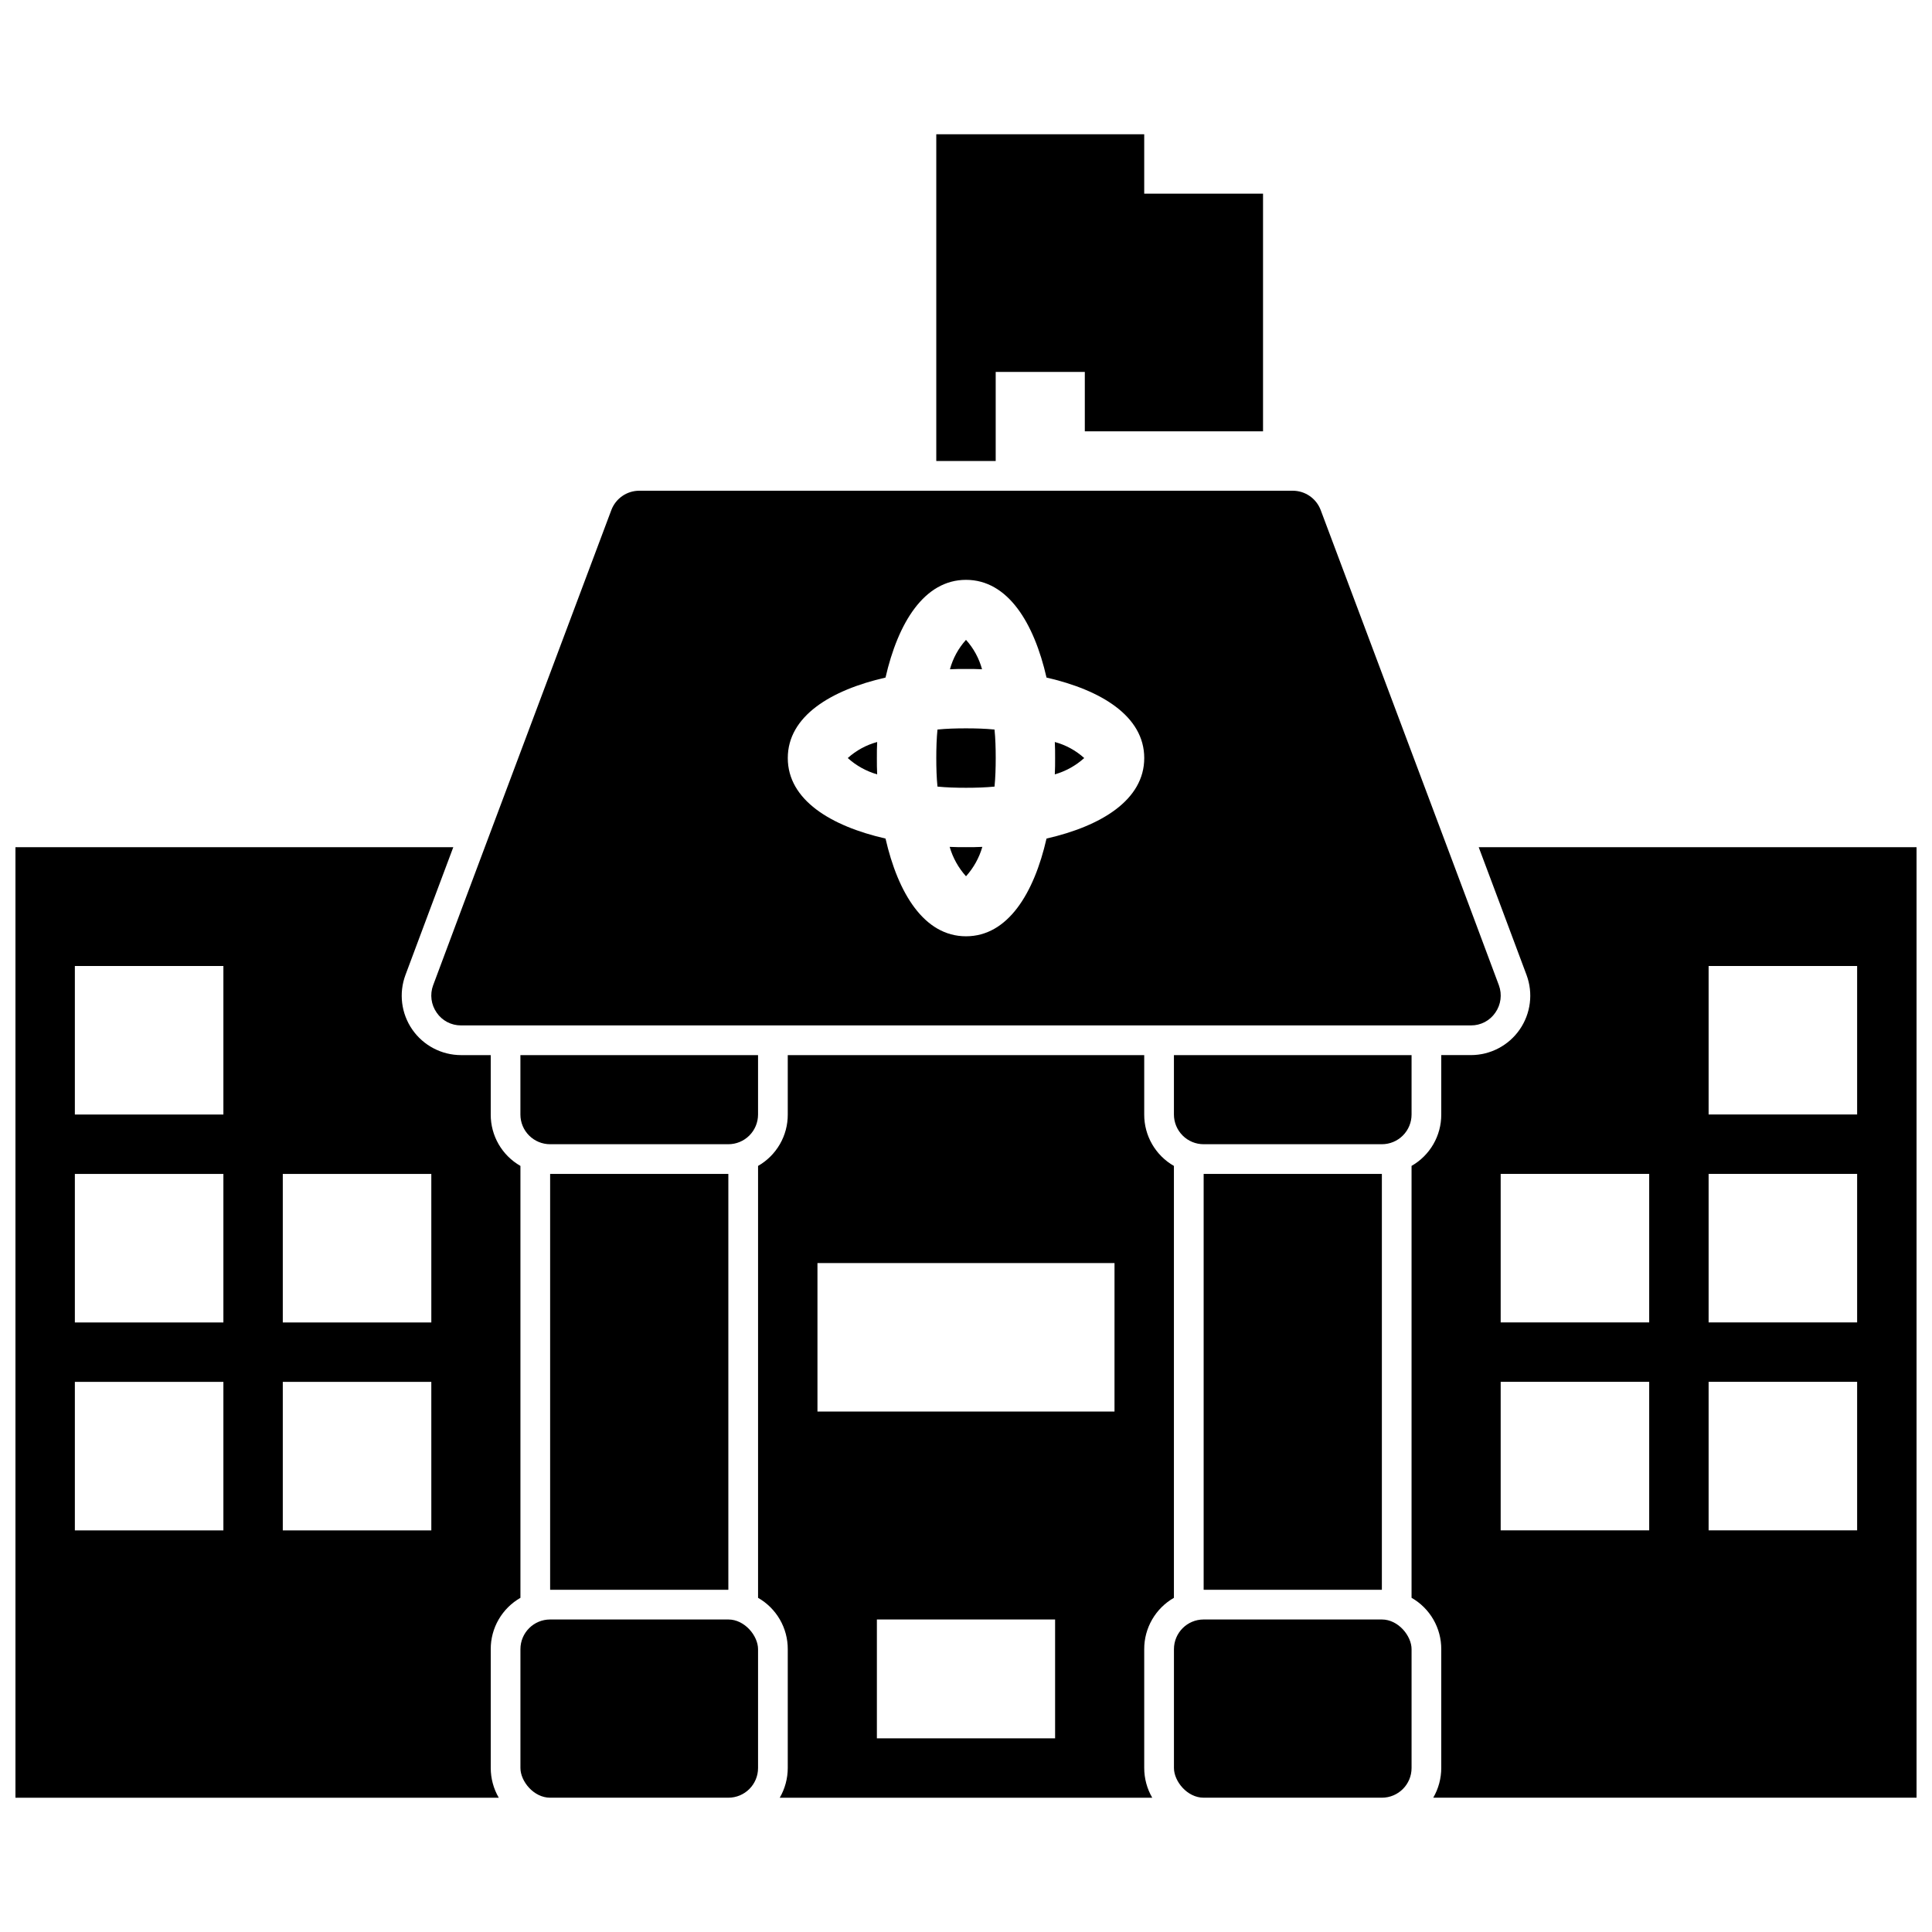 <?xml version="1.0" encoding="UTF-8"?>
<!-- Uploaded to: ICON Repo, www.svgrepo.com, Generator: ICON Repo Mixer Tools -->
<svg width="800px" height="800px" version="1.1" viewBox="144 144 512 512" xmlns="http://www.w3.org/2000/svg">
 <defs>
  <clipPath id="b">
   <path d="m148.09 368h133.91v253h-133.91z"/>
  </clipPath>
  <clipPath id="a">
   <path d="m518 368h133.9v253h-133.9z"/>
  </clipPath>
 </defs>
 <path d="m407.87 242.56h23.617v15.742h47.23v-62.977h-31.488v-15.742h-55.105v86.594h15.746z"/>
 <path d="m404.25 321.36c-0.785-2.894-2.242-5.566-4.25-7.793-2.012 2.227-3.469 4.898-4.254 7.793 1.418-0.078 2.832-0.078 4.25-0.078 1.418 0 2.836 0 4.254 0.078z"/>
 <path d="m395.67 368.43c0.836 2.891 2.316 5.555 4.332 7.793 2.016-2.238 3.496-4.902 4.328-7.793-1.418 0.078-2.914 0.078-4.328 0.078-1.418 0-2.914 0-4.332-0.078z"/>
 <path d="m400 352.77c2.676 0 5.195-0.078 7.559-0.316 0.234-2.363 0.316-4.879 0.316-7.559 0-2.676-0.078-5.195-0.316-7.559-2.363-0.234-4.879-0.316-7.559-0.316-2.676 0-5.195 0.078-7.559 0.316-0.234 2.363-0.316 4.879-0.316 7.559 0 2.676 0.078 5.195 0.316 7.559 2.363 0.238 4.879 0.316 7.559 0.316z"/>
 <path d="m455.1 567.44v-114.46c-2.398-1.371-4.391-3.352-5.773-5.746-1.383-2.391-2.109-5.109-2.098-7.871v-15.746h-94.465v15.746c0.012 2.762-0.711 5.481-2.094 7.871-1.387 2.394-3.379 4.375-5.777 5.746v114.46c2.398 1.371 4.391 3.352 5.777 5.746 1.383 2.391 2.106 5.109 2.094 7.871v31.488c-0.004 2.766-0.738 5.481-2.125 7.871h98.715c-1.387-2.391-2.121-5.106-2.125-7.871v-31.488c-0.012-2.762 0.715-5.481 2.098-7.871 1.383-2.394 3.375-4.375 5.773-5.746zm-31.488 37.234h-47.23v-31.488h47.23zm15.742-86.594h-78.719v-39.359h78.723z"/>
 <path d="m376.38 344.89c0-1.418 0-2.832 0.078-4.25-2.894 0.781-5.566 2.238-7.793 4.25 2.234 2.016 4.902 3.496 7.793 4.328-0.078-1.414-0.078-2.91-0.078-4.328z"/>
 <path d="m431.33 344.89c-2.227-2.012-4.894-3.469-7.793-4.25 0.078 1.418 0.078 2.832 0.078 4.25s0 2.914-0.078 4.328c2.894-0.832 5.559-2.312 7.793-4.328z"/>
 <g clip-path="url(#b)">
  <path d="m281.92 567.44v-114.46c-2.398-1.371-4.391-3.352-5.777-5.746-1.383-2.391-2.106-5.109-2.094-7.871v-15.746h-7.871c-5.156-0.008-9.98-2.539-12.918-6.777-2.934-4.238-3.609-9.645-1.805-14.477l6.769-18.105 5.902-15.742h-116.03v251.9h128.08c-1.387-2.391-2.121-5.106-2.125-7.871v-31.488c-0.012-2.762 0.711-5.481 2.094-7.871 1.387-2.394 3.379-4.375 5.777-5.746zm-78.719-17.871h-39.363v-39.359h39.363zm0-55.105h-39.363v-39.359h39.363zm0-55.105-39.363 0.004v-39.359h39.363zm55.105 110.21-39.363 0.004v-39.359h39.359zm0-55.105-39.363 0.004v-39.359h39.359z"/>
 </g>
 <g clip-path="url(#a)">
  <path d="m535.87 368.51 5.902 15.742 6.769 18.105c1.805 4.832 1.129 10.238-1.805 14.477-2.934 4.238-7.762 6.769-12.914 6.777h-7.875v15.746c0.012 2.762-0.711 5.481-2.094 7.871-1.383 2.394-3.375 4.375-5.777 5.746v114.46c2.402 1.371 4.394 3.352 5.777 5.746 1.383 2.391 2.106 5.109 2.094 7.871v31.488c-0.004 2.766-0.734 5.481-2.125 7.871h128.08v-251.9zm45.184 181.05h-39.359v-39.359h39.359zm0-55.105h-39.359v-39.359h39.359zm55.105 55.105h-39.359v-39.359h39.359zm0-55.105h-39.359v-39.359h39.359zm0-55.105-39.359 0.004v-39.359h39.359z"/>
 </g>
 <path d="m259.72 412.36c1.453 2.133 3.875 3.402 6.457 3.383h267.65c2.582 0.02 5-1.25 6.453-3.383 1.484-2.113 1.836-4.82 0.945-7.242l-7.793-20.863-5.902-15.742-33.535-89.348c-1.168-3.078-4.113-5.113-7.402-5.117h-173.18c-3.289 0.004-6.234 2.039-7.398 5.117l-33.535 89.348-5.902 15.742-7.793 20.859-0.004 0.004c-0.891 2.422-0.539 5.129 0.945 7.242zm118.95-88.797c3.309-14.484 10.234-25.898 21.336-25.898 11.098 0 18.027 11.414 21.332 25.898 14.484 3.305 25.898 10.23 25.898 21.332 0 11.098-11.414 18.027-25.898 21.332-3.305 14.484-10.234 25.898-21.332 25.898s-18.027-11.414-21.332-25.898c-14.488-3.305-25.902-10.234-25.902-21.332 0-11.102 11.414-18.027 25.898-21.332z"/>
 <path d="m344.89 439.36v-15.746h-62.977v15.746c0 2.086 0.828 4.09 2.305 5.566 1.477 1.477 3.481 2.305 5.566 2.305h47.234c2.086 0 4.09-0.828 5.566-2.305 1.477-1.477 2.305-3.481 2.305-5.566z"/>
 <path d="m289.79 455.1h47.23v110.21h-47.23z"/>
 <path d="m289.79 573.18h47.23c4.348 0 7.871 4.348 7.871 7.871v31.488c0 4.348-3.523 7.871-7.871 7.871h-47.23c-4.348 0-7.871-4.348-7.871-7.871v-31.488c0-4.348 3.523-7.871 7.871-7.871z"/>
 <path d="m518.08 439.36v-15.746h-62.977v15.746c0 2.086 0.832 4.09 2.309 5.566 1.473 1.477 3.477 2.305 5.566 2.305h47.23c2.086 0 4.09-0.828 5.566-2.305 1.477-1.477 2.305-3.481 2.305-5.566z"/>
 <path d="m462.98 455.1h47.23v110.21h-47.23z"/>
 <path d="m462.98 573.18h47.23c4.348 0 7.871 4.348 7.871 7.871v31.488c0 4.348-3.523 7.871-7.871 7.871h-47.23c-4.348 0-7.871-4.348-7.871-7.871v-31.488c0-4.348 3.523-7.871 7.871-7.871z"/>
</svg>